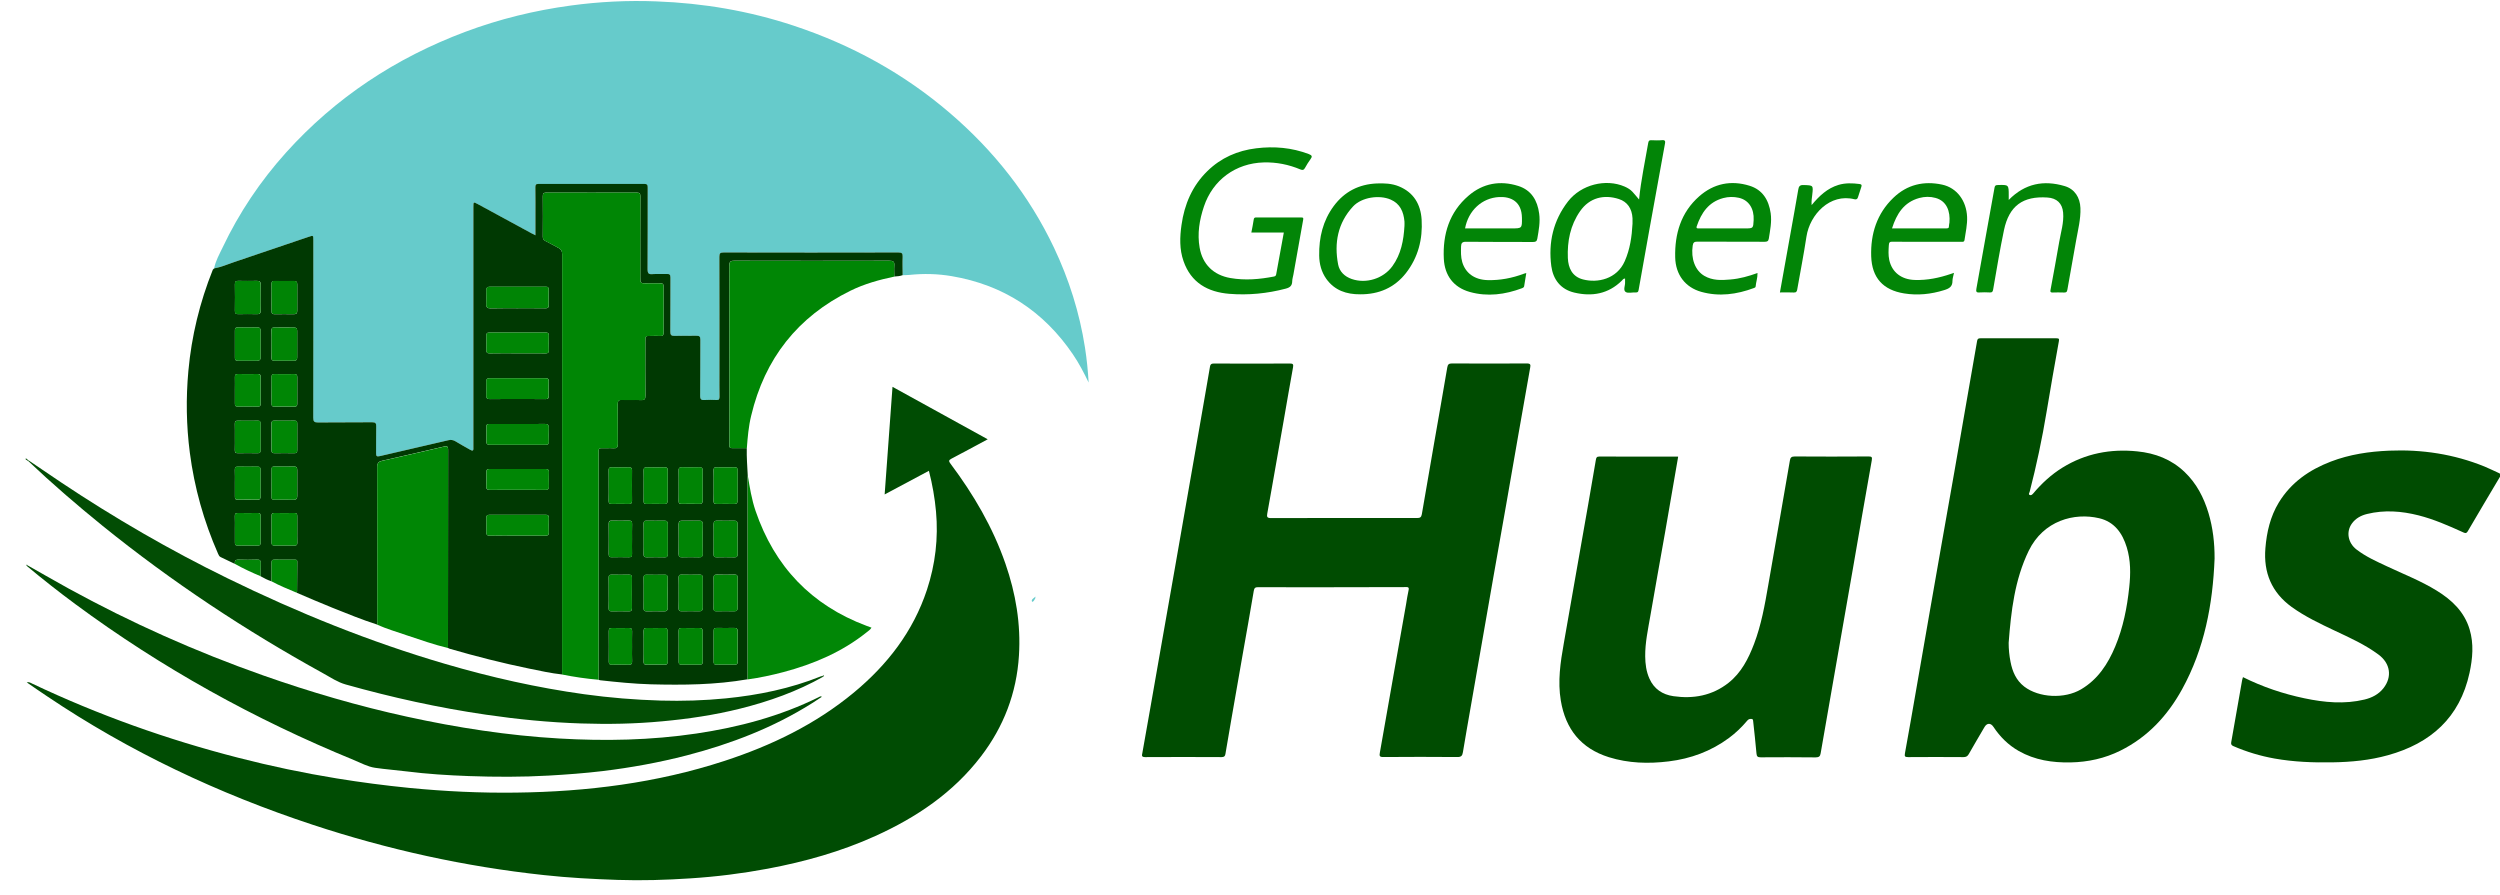 <?xml version="1.0" encoding="UTF-8"?> <!-- Generator: Adobe Illustrator 22.1.0, SVG Export Plug-In . SVG Version: 6.00 Build 0) --> <svg xmlns="http://www.w3.org/2000/svg" xmlns:xlink="http://www.w3.org/1999/xlink" version="1.1" id="Layer_1" x="0px" y="0px" viewBox="0 0 3626.3 1298" style="enable-background:new 0 0 3626.3 1298;" xml:space="preserve"> <style type="text/css"> .st0{fill:#66CBCB;} .st1{fill:#003902;} .st2{fill:#004C03;} .st3{fill:#004C01;} .st4{fill:#008605;} .st5{fill:#014D03;} .st6{fill:#024D04;} .st7{fill:#018706;} .st8{fill:#028507;} .st9{fill:#008405;} </style> <g> <g> <path class="st0" d="M310.6,389.3c2.1-11,7.7-20.6,12.4-30.5c23.9-50.3,54.6-96,91.8-137.4c72.1-80,159.4-137.4,260-175.2 C724.4,27.6,775.6,15.1,828.1,8c41.1-5.6,82.5-7.6,123.9-6c68,2.5,134.5,13.8,199.1,35.2c83.7,27.7,159.8,69.3,226.9,126.9 c63.7,54.6,114.7,119.2,150.8,195.1c21.9,46.2,37.1,94.4,45,145c2.6,16.8,4.3,33.7,5.3,50.7c-6.8-14.1-14-28-22.8-40.9 c-42.5-62.6-101-100.7-175.6-113.4c-20.5-3.5-41.2-4-61.9-1.8c-3.2,0.3-6.4,0.3-9.6,0.4c0-8.9-0.4-17.7,0-26.5 c0.2-4.9-0.9-6.4-6.1-6.4c-84.5,0.2-169,0.2-253.5,0c-5,0-6.3,1.2-6.3,6.2c0.2,56.5,0.1,113.1,0.1,169.6c0,11.3-0.1,22.5,0.1,33.8 c0.1,3.4-0.9,4.6-4.4,4.4c-5.6-0.3-11.3-0.4-16.9,0c-5.1,0.4-6.8-0.8-6.7-6.4c0.3-27,0-53.9,0.3-80.9c0-4.9-1.5-6-6.1-5.9 c-10.3,0.3-20.5-0.2-30.8,0.2c-5.3,0.2-6.7-1.2-6.7-6.6c0.3-26,0-51.9,0.2-77.9c0-4.3-1.2-5.5-5.4-5.3c-6.8,0.3-13.7-0.3-20.5,0.2 c-5.6,0.4-7.4-1-7.3-7c0.3-39.4,0.1-78.9,0.2-118.3c0-3.4-0.2-5.5-4.7-5.5c-51.3,0.2-102.6,0.1-153.9,0c-3.5,0-4.4,1.1-4.4,4.5 c0.2,14.1,0.1,28.2,0.1,42.3c0,9,0,17.9,0,27.7c-2.6-1.3-4.3-2.2-6-3.1c-25.8-14-51.5-28-77.3-42c-6.7-3.6-6.7-3.6-6.7,4.1 c0,114.9,0,229.8,0,344.6c0,1.6-0.1,3.2,0,4.8c0.4,4.7-1.6,4.5-4.8,2.6c-7.1-4.2-14.4-8.1-21.4-12.3c-3.3-2-6.4-2.3-10.3-1.4 c-33,7.8-66.1,15.2-99.1,23c-4.5,1.1-5.6-0.1-5.5-4.4c0.2-12.9-0.1-25.8,0.2-38.6c0.1-4.6-1-6.1-5.9-6.1 c-26.2,0.3-52.3,0-78.5,0.3c-5.5,0.1-6.9-1.3-6.9-6.9c0.2-85.9,0.1-171.8,0.1-257.7c0-6.9,0-6.9-6.4-4.8 c-36.3,12.3-72.6,24.8-108.9,36.9C329.7,383.5,320.5,387.6,310.6,389.3z"></path> <path class="st1" d="M310.6,389.3c9.9-1.7,19.1-5.8,28.6-9c36.4-12.2,72.6-24.6,108.9-36.9c6.3-2.1,6.4-2.1,6.4,4.8 c0,85.9,0.1,171.8-0.1,257.7c0,5.6,1.4,6.9,6.9,6.9c26.2-0.3,52.3,0,78.5-0.3c4.9,0,6,1.5,5.9,6.1c-0.3,12.9,0,25.8-0.2,38.6 c-0.1,4.4,1,5.5,5.5,4.4c33-7.8,66.1-15.3,99.1-23c3.8-0.9,6.9-0.6,10.3,1.4c7,4.3,14.3,8.2,21.4,12.3c3.3,1.9,5.2,2.1,4.8-2.6 c-0.1-1.6,0-3.2,0-4.8c0-114.9,0-229.8,0-344.6c0-7.7,0-7.7,6.7-4.1c25.8,14,51.5,28,77.3,42c1.7,0.9,3.5,1.8,6,3.1 c0-9.8,0-18.7,0-27.7c0-14.1,0.1-28.2-0.1-42.3c0-3.4,0.9-4.5,4.4-4.5c51.3,0.1,102.6,0.1,153.9,0c4.5,0,4.7,2,4.7,5.5 c-0.1,39.4,0.1,78.9-0.2,118.3c0,6.1,1.7,7.5,7.3,7c6.8-0.5,13.7,0.1,20.5-0.2c4.2-0.2,5.4,1,5.4,5.3c-0.2,26,0.1,51.9-0.2,77.9 c-0.1,5.4,1.4,6.8,6.7,6.6c10.2-0.4,20.5,0.1,30.8-0.2c4.6-0.1,6.1,0.9,6.1,5.9c-0.3,27,0.1,53.9-0.3,80.9 c-0.1,5.6,1.7,6.8,6.7,6.4c5.6-0.4,11.3-0.3,16.9,0c3.5,0.2,4.4-1.1,4.4-4.4c-0.2-11.3-0.1-22.5-0.1-33.8 c0-56.5,0.1-113.1-0.1-169.6c0-5,1.2-6.2,6.3-6.2c84.5,0.2,169,0.2,253.5,0c5.2,0,6.3,1.5,6.1,6.4c-0.4,8.8,0,17.7,0,26.5 c-3.9,1.5-8,1.7-12.1,2c0-5.2-0.4-10.5,0-15.7c0.6-5.9-1.7-7.3-7.4-7.3c-74.8,0.2-149.6,0.2-224.4,0c-6.2,0-7.6,1.7-7.6,7.7 c0.2,85.5,0.1,170.9,0.1,256.4c0,1.2,0.1,2.4,0,3.6c-0.3,3.1,1.1,4.3,4.2,4.2c7-0.1,14.1,0,21.1,0c-0.3,13.2,0.7,26.4,1.4,39.6 c-0.1,1.2-0.2,2.4-0.2,3.6c0,97.4,0,194.8,0,292.1c-46.5,8.1-93.4,8.5-140.3,7.3c-24.6-0.7-49.2-3.2-73.7-5.9 c-0.8-0.1-1.5-0.5-2.2-0.8c0-2.8,0.1-5.6,0.1-8.4c0-106,0-212.1,0-318.1c0-1.6,0.1-3.2,0-4.8c-0.3-3.4,1.1-4.7,4.5-4.5 c5.6,0.2,11.3-0.3,16.9,0.1c4.9,0.3,6.6-1.2,6.5-6.3c-0.3-19.1,0-38.2-0.2-57.3c-0.1-4.9,1.1-6.8,6.3-6.5c9,0.4,18.1-0.2,27.2,0.2 c5.4,0.3,6.8-1.4,6.7-6.7c-0.3-26.2-0.1-52.3-0.1-78.5c0-7.9,0-7.9,8.1-7.9c4.6,0,9.3-0.2,13.9,0c3.5,0.2,4.5-1.3,4.5-4.6 c-0.1-22.3-0.1-44.7,0-67c0-3.9-1.6-4.8-5.1-4.7c-6.4,0.2-12.9,0.1-19.3,0c-9.4,0-9.4,0-9.4-9.1c0-38.8-0.1-77.7,0.1-116.5 c0-4.3-0.8-6-5.6-6c-43.5,0.2-86.9,0.1-130.4,0c-4.1,0-5.7,1-5.6,5.4c0.2,19.5,0.2,39,0,58.6c0,3.4,1.3,5,4.2,6.4 c6.3,3.1,12.4,6.7,18.6,9.9c3.7,1.9,5.3,4.5,5.3,9c-0.1,203.2-0.1,406.5-0.1,609.7c-16.1-1.7-31.9-5.3-47.8-8.5 c-38.9-8-77.4-17.8-115.6-28.9c-0.7-0.2-1.4-0.7-2.1-1.1c0-95.8,0-191.5,0.2-287.3c0-6.1-2.3-5.7-6.6-4.7 c-29.6,6.9-59.3,13.8-88.9,20.4c-5.3,1.2-7.4,3.2-7.4,9.1c0.2,76.2,0.1,152.5,0.1,228.7c-22.2-7.1-43.8-16-65.4-24.6 c-17.4-6.9-34.6-14.5-51.8-21.8c0.3-0.5,0.9-1,0.9-1.5c0.1-14.5,0.2-28.9,0.3-43.4c0-3-2.1-2.9-4.2-2.9c-9.5,0-18.9,0.1-28.4-0.1 c-3.8-0.1-4.9,1.3-4.8,4.9c0.2,8.8,0,17.7,0,26.6c-5.5-1.8-10.7-4.4-15.7-7.3c0-6.2-0.3-12.4,0.1-18.6c0.3-4.7-1.6-5.8-5.9-5.6 c-8.6,0.3-17.2,0.4-25.8,0c-5-0.2-6.4,1.8-5.9,6.2c-6.8-3.3-13.6-6.6-20.5-9.8c-2.2-1-3-3.1-3.9-5.1 c-20.6-46.9-34.3-95.7-40.9-146.5c-5.1-39.4-5.7-78.9-2.1-118.4c4.6-50.6,16.5-99.5,35.4-146.7c0.1-0.4,0.4-0.7,0.7-1 C310,390.3,310.7,390.2,310.6,389.3L310.6,389.3z M750.6,447.1c13.5,0,26.9-0.1,40.4,0.1c3.5,0,5.1-0.8,5-4.7 c-0.2-7.4-0.2-14.9,0-22.3c0-3-0.9-4.3-4.1-4.3c-27.1,0.1-54.3,0.1-81.4,0c-4.1,0-5.2,1.9-5.1,5.6c0.2,6.6,0.2,13.3,0,19.9 c-0.2,4.6,1.7,5.9,6.1,5.9C724.5,447,737.6,447.1,750.6,447.1z M750.1,512.5c13.7,0,27.3-0.1,41,0.1c3.5,0,5.1-0.8,5-4.7 c-0.2-7-0.2-14.1,0-21.1c0.1-3.4-1.2-4.5-4.6-4.5c-27.1,0.1-54.2,0.1-81.4,0c-3.9,0-4.8,1.5-4.7,5c0.2,6.6,0.3,13.3,0,19.9 c-0.2,4.3,1.3,5.5,5.5,5.4C723.9,512.3,737,512.5,750.1,512.5z M750.1,776.9c13.7,0,27.3-0.1,41,0.1c3.5,0,5.1-0.8,5-4.7 c-0.2-7-0.2-14.1,0-21.1c0.1-3.4-1.2-4.5-4.6-4.5c-27.1,0.1-54.3,0.1-81.4,0c-3.9,0-4.8,1.5-4.7,5c0.2,6.6,0.3,13.3,0,19.9 c-0.2,4.3,1.3,5.5,5.5,5.4C723.9,776.7,737,776.9,750.1,776.9z M750,578.8c13.7,0,27.3-0.1,41,0.1c3.5,0,5.2-0.8,5-4.7 c-0.2-7-0.2-14.1,0-21.1c0.1-3.4-1.2-4.5-4.6-4.5c-27.1,0.1-54.2,0.1-81.3,0c-3.8,0-4.8,1.5-4.7,5c0.2,6.6,0.3,13.3,0,19.9 c-0.2,4.3,1.3,5.5,5.5,5.4C723.9,578.7,737,578.8,750,578.8z M750.5,710.5c13.5,0,26.9-0.1,40.4,0.1c3.9,0.1,5.3-1.2,5.2-5.1 c-0.3-6.8-0.2-13.7,0-20.5c0.1-3.2-0.8-4.7-4.4-4.7c-27.3,0.1-54.6,0.1-82,0c-3.7,0-4.3,1.7-4.3,4.8c0.1,6.6,0.3,13.3-0.1,19.9 c-0.3,4.7,1.6,5.7,5.9,5.6C724.4,710.3,737.4,710.5,750.5,710.5z M750.9,615c-13.5,0-26.9,0-40.4,0c-2.8,0-5.2,0.1-5.1,4 c0.2,7.2,0.1,14.5,0,21.7c0,3.5,1.8,4.5,4.9,4.5c27.1,0,54.3-0.1,81.4,0c3.1,0,4.3-1.1,4.3-4.2c-0.1-6.6-0.3-13.3,0-19.9 c0.2-4.6-1.1-6.3-6-6.2C777,615.2,763.9,615,750.9,615z M1035.1,859.9c0,7.4,0.1,14.9-0.1,22.3c-0.1,3.4,1.1,4.6,4.5,4.5 c8.4-0.2,16.9-0.2,25.3,0c4,0.1,5.2-1.8,5.2-5.5c-0.1-14.3-0.1-28.5,0-42.8c0-3.5-0.9-5.1-4.7-5c-8.4,0.2-16.9,0.3-25.3,0 c-4.2-0.1-5.1,1.6-5,5.3C1035.2,845.9,1035.1,852.9,1035.1,859.9z M1035.1,704.3c0,7.2,0.1,14.5-0.1,21.7c-0.1,3.4,0.7,5.2,4.6,5 c8.4-0.2,16.9-0.2,25.3,0c3.6,0.1,5.1-1.4,5-5c-0.1-14.7-0.1-29.3,0-44c0-3.1-1.1-4.3-4.2-4.2c-8.8,0.1-17.7,0.2-26.5,0 c-3.7-0.1-4.3,1.7-4.2,4.8C1035.2,689.8,1035.1,697.1,1035.1,704.3z M933.6,704.2c0,7.4,0.1,14.9-0.1,22.3 c-0.1,3.4,1.2,4.6,4.6,4.5c8.4-0.2,16.9-0.2,25.3,0c4,0.1,5.2-1.8,5.2-5.5c-0.1-14.3-0.1-28.5,0-42.8c0-3.6-1-5-4.8-4.9 c-8.4,0.2-16.9,0.3-25.3,0c-4.2-0.1-5.1,1.6-5,5.3C933.8,690.1,933.6,697.2,933.6,704.2z M984.4,704.2c0,7.4,0.1,14.9-0.1,22.3 c-0.1,3.4,1.2,4.6,4.6,4.5c8.4-0.2,16.9-0.2,25.3,0c4.1,0.1,5.1-1.8,5.1-5.5c-0.1-14.3-0.1-28.5,0-42.8c0-3.6-1-5-4.8-4.9 c-8.4,0.2-16.9,0.3-25.3,0c-4.2-0.1-5.1,1.7-4.9,5.4C984.5,690.2,984.4,697.2,984.4,704.2z M933.6,860.2c0,7.2,0.1,14.5-0.1,21.7 c-0.1,3.6,1.1,5,4.8,4.9c8.2-0.2,16.5-0.2,24.7,0c3.7,0.1,5.6-1.1,5.5-5.1c-0.1-14.5-0.1-28.9,0-43.4c0-3.9-1.5-4.8-5-4.7 c-8.4,0.2-16.9,0.2-25.3,0c-3.8-0.1-4.8,1.5-4.7,5C933.7,845.7,933.6,852.9,933.6,860.2z M984.4,859.8c0,7.4,0.1,14.9-0.1,22.3 c-0.1,3.3,1,4.7,4.5,4.6c8.4-0.2,16.9-0.2,25.3,0c4,0.1,5.3-1.6,5.2-5.4c-0.1-14.5-0.1-28.9,0-43.4c0-3.5-1.4-4.5-4.7-4.4 c-8.6,0.2-17.3,0.2-25.9,0c-3.5-0.1-4.5,1.4-4.4,4.6C984.5,845.4,984.4,852.6,984.4,859.8z M933.6,781.7c0,7.2,0.1,14.5-0.1,21.7 c-0.1,3.5,0.8,5.1,4.7,5c8.6-0.2,17.3-0.2,25.9,0c3.5,0.1,4.5-1.3,4.5-4.6c-0.1-14.5-0.1-28.9,0-43.4c0-3.5-1.1-5.2-4.9-5.2 c-8.6,0.1-17.3,0.2-25.9,0c-3.7-0.1-4.3,1.7-4.3,4.8C933.7,767.2,933.6,774.4,933.6,781.7z M933.6,937.4c0,7.2,0.1,14.5-0.1,21.7 c-0.1,3.4,0.7,5.2,4.6,5.1c8.6-0.2,17.3-0.2,25.9,0c3.5,0.1,4.5-1.3,4.5-4.6c-0.1-14.5-0.1-28.9,0-43.4c0-3.4-1-5.3-4.8-5.2 c-8.6,0.1-17.3,0.2-25.9,0c-3.7-0.1-4.3,1.7-4.3,4.8C933.7,922.9,933.6,930.1,933.6,937.4z M984.4,937.5c0,7.4,0.1,14.9,0,22.3 c0,3,0.9,4.4,4.1,4.3c8.8-0.1,17.7-0.1,26.5,0c3,0,4.4-0.9,4.3-4.1c-0.1-14.7-0.1-29.3,0-44c0-4.1-1.8-5.2-5.5-5.1 c-8.2,0.2-16.5,0.2-24.7,0c-3.8-0.1-4.9,1.4-4.8,4.9C984.5,923,984.4,930.3,984.4,937.5z M1035.1,937.6c0,7.2,0.1,14.5,0,21.7 c-0.1,3.1,0.6,4.9,4.3,4.8c8.8-0.2,17.7-0.1,26.5,0c3.1,0,4.2-1.2,4.2-4.3c-0.1-14.7-0.1-29.3,0-44c0-3.6-1.5-5-5.1-5 c-8.4,0.1-16.9,0.2-25.3,0c-3.9-0.1-4.7,1.7-4.6,5.1C1035.2,923.2,1035.1,930.4,1035.1,937.6z M1019.3,782.6 c0-7.4-0.1-14.9,0-22.3c0.1-3.6-1.3-5.1-5-5.1c-8.2,0.1-16.5,0.1-24.7,0c-3.9-0.1-5.3,1.5-5.3,5.4c0.1,14.3,0.2,28.5,0,42.8 c-0.1,4.1,1.5,5.1,5.3,5c8-0.2,16.1-0.3,24.1,0c4.7,0.2,5.8-1.6,5.6-6C1019,795.8,1019.3,789.2,1019.3,782.6z M1035.1,781.8 c0,7.2,0.1,14.5-0.1,21.7c-0.1,3.7,1.1,5,4.8,4.9c8.4-0.2,16.9-0.2,25.3,0c3.7,0.1,4.9-1.2,4.9-4.9c-0.2-14.3-0.2-28.5,0-42.8 c0-4.3-1.7-5.6-5.7-5.5c-7.8,0.2-15.7,0.2-23.5,0c-4.6-0.2-5.9,1.9-5.8,6.1C1035.3,768.1,1035.1,774.9,1035.1,781.8z M393.8,498.9 c0,6.6,0.1,13.3-0.1,19.9c-0.1,3.4,1.3,4.6,4.6,4.5c9.2-0.1,18.5-0.1,27.7,0c3.5,0,5.2-1.2,5.1-4.9c-0.1-12.9-0.1-25.7,0-38.6 c0-3.8-1.8-4.8-5.3-4.8c-9.2,0.1-18.5,0.1-27.7,0c-3.4-0.1-4.6,1.3-4.5,4.6C394,486,393.8,492.4,393.8,498.9z M340.7,499 c0,6.6,0.1,13.3,0,19.9c-0.1,3,0.9,4.4,4.1,4.3c9.4-0.1,18.9-0.1,28.3,0c3.6,0,5-1.5,5-5.1c-0.1-12.7-0.1-25.3,0-38 c0-3.4-1-5.3-4.8-5.2c-9.4,0.1-18.9,0.2-28.3,0c-3.6-0.1-4.4,1.6-4.3,4.8C340.8,486.2,340.7,492.6,340.7,499z M340.7,700.9 c0,6.4,0.1,12.9,0,19.3c-0.1,3.2,0.7,4.8,4.3,4.8c9.4-0.2,18.9-0.1,28.3,0c3.8,0,4.8-1.8,4.8-5.2c-0.1-12.7-0.1-25.3,0-38 c0-3.6-1.4-5.1-5-5c-9.2,0.1-18.5,0.2-27.7,0c-3.8-0.1-4.9,1.4-4.8,5C340.9,688,340.7,694.4,340.7,700.9z M393.8,701 c0,6.4,0.1,12.9-0.1,19.3c-0.1,3.3,1,4.7,4.5,4.6c9.2-0.2,18.5-0.2,27.7,0c3.9,0.1,5.3-1.5,5.3-5.4c-0.1-12.5-0.1-24.9,0-37.4 c0-3.7-1-5.6-5.1-5.5c-9.2,0.2-18.5,0.2-27.7,0c-3.9-0.1-4.7,1.7-4.6,5.1C394,688.1,393.8,694.5,393.8,701z M393.8,431.7 c0,6.4,0.1,12.9,0,19.3c-0.1,3.2,0.7,4.8,4.3,4.8c9.4-0.2,18.9-0.1,28.3,0c3.8,0,4.8-1.8,4.8-5.2c-0.1-12.7-0.1-25.3,0-38 c0-3.6-1.4-5.1-5-5c-9.2,0.1-18.5,0.2-27.7,0c-3.8-0.1-4.9,1.4-4.8,5C394,418.8,393.8,425.2,393.8,431.7z M378.1,431.7 c0-6.2-0.2-12.5,0.1-18.7c0.2-4.2-1.6-5.7-5.7-5.6c-8.8,0.2-17.7,0.2-26.5,0c-3.8-0.1-5.4,0.9-5.3,5c0.2,12.7,0.2,25.3,0,38 c-0.1,3.8,0.9,5.4,5,5.3c9-0.3,18.1-0.2,27.1,0c3.9,0.1,5.5-1.4,5.4-5.3C378,444.2,378.1,437.9,378.1,431.7z M916.8,781.7 c0-7.2-0.1-14.5,0.1-21.7c0.1-3.7-1.2-5-4.9-4.9c-8,0.2-16.1,0.2-24.1,0c-3.5-0.1-5.1,0.8-5,4.7c0.2,14.7,0.1,29.3,0,44 c0,3.4,1.1,4.6,4.5,4.5c8.2-0.2,16.5-0.2,24.7,0c3.8,0.1,4.8-1.4,4.7-5C916.6,796.2,916.8,788.9,916.8,781.7z M882.9,860.2 c0,7.2,0.2,14.5-0.1,21.7c-0.1,3.6,1.1,5,4.8,4.9c8-0.2,16.1-0.2,24.1,0c3.4,0.1,5.1-0.8,5-4.7c-0.2-14.7-0.1-29.3,0-44 c0-3.4-1.1-4.6-4.5-4.6c-8.2,0.2-16.5,0.2-24.7,0c-3.8-0.1-4.8,1.5-4.7,5C883,845.7,882.9,852.9,882.9,860.2z M916.8,938.1 c0-7.4-0.1-14.9,0.1-22.3c0.1-3.6-1.1-5-4.8-4.9c-8,0.2-16.1,0.2-24.1,0c-3.4-0.1-5.1,0.7-5,4.7c0.2,14.7,0.1,29.3,0,44 c0,3.3,1.1,4.6,4.5,4.6c8.2-0.2,16.5-0.2,24.7,0c3.8,0.1,4.8-1.4,4.7-5C916.6,952.1,916.8,945.1,916.8,938.1z M882.9,703.9 c0,7.4,0.2,14.9-0.1,22.3c-0.1,3.7,1.2,4.9,4.9,4.8c8-0.2,16.1-0.2,24.1,0c3.5,0.1,5.1-0.8,5-4.7c-0.2-14.7-0.1-29.3,0-44 c0-3.4-1.2-4.6-4.6-4.5c-8.2,0.2-16.5,0.2-24.7,0c-3.9-0.1-4.8,1.5-4.7,5C883,689.8,882.9,696.8,882.9,703.9z M431.2,634.1 c0-6.4-0.1-12.9,0-19.3c0.1-3.2-0.8-4.8-4.4-4.7c-9.6,0.2-19.3,0.1-28.9,0c-3.2,0-4.2,1.2-4.2,4.3c0.1,12.9,0.1,25.7,0,38.6 c0,3.6,1.5,4.4,4.7,4.4c9.4-0.1,18.9-0.2,28.3,0c3.4,0.1,4.6-1.2,4.5-4.6C431.1,646.6,431.2,640.3,431.2,634.1z M340.7,633.5 c0,6.4,0.1,12.9-0.1,19.3c-0.1,3.3,0.9,4.7,4.4,4.6c9.6-0.2,19.3-0.1,28.9,0c3.2,0,4.1-1.3,4.1-4.3c-0.1-12.9-0.1-25.7,0-38.6 c0-3-0.9-4.4-4.1-4.3c-9.6,0.1-19.3,0.2-28.9,0c-3.5-0.1-4.5,1.4-4.4,4.7C340.8,621,340.7,627.2,340.7,633.5z M340.7,767.4 c0,6.4,0.1,12.9,0,19.3c-0.1,3.2,0.8,4.8,4.3,4.7c9.6-0.2,19.3-0.1,28.9,0c3.1,0,4.2-1.2,4.2-4.3c-0.1-12.9-0.1-25.7,0-38.6 c0-3.5-1.4-4.5-4.7-4.4c-9.4,0.1-18.9,0.2-28.3,0c-3.4-0.1-4.6,1.2-4.5,4.6C340.9,755,340.7,761.2,340.7,767.4z M431.2,767.6 c0-6.2-0.1-12.5,0-18.7c0.1-3.2-0.7-4.8-4.3-4.8c-9.6,0.2-19.3,0.1-28.9,0c-3.1,0-4.3,1.1-4.2,4.2c0.1,12.9,0.1,25.7,0,38.6 c0,3.5,1.3,4.5,4.6,4.5c9.4-0.1,18.9-0.2,28.3,0c3.4,0.1,4.7-1.1,4.6-4.5C431.1,780.5,431.2,774.1,431.2,767.6z M340.7,565.8 c0,6.4,0.1,12.9,0,19.3c-0.1,3.2,0.8,4.8,4.4,4.7c9.6-0.2,19.3-0.1,28.9,0c3.1,0,4.2-1.2,4.2-4.3c-0.1-12.9-0.1-25.7,0-38.6 c0-3.5-1.4-4.5-4.7-4.4c-9.4,0.1-18.9,0.2-28.3,0c-3.4-0.1-4.6,1.2-4.5,4.6C340.9,553.3,340.7,559.6,340.7,565.8z M393.8,565.9 c0,6.4,0.1,12.9,0,19.3c-0.1,3.3,0.9,4.7,4.4,4.7c9.6-0.2,19.3-0.1,28.9,0c3.2,0,4.2-1.3,4.1-4.3c-0.1-12.9-0.1-25.7,0-38.6 c0-3-0.9-4.4-4.1-4.3c-9.6,0.1-19.3,0.2-28.9,0c-3.5-0.1-4.5,1.3-4.4,4.6C394,553.4,393.8,559.6,393.8,565.9z"></path> <path class="st2" d="M38.8,989.8c3.4-1,5.6,0.7,7.9,1.8c96.2,45.6,196.1,81.2,299.2,107.6c47,12.1,94.5,22.1,142.5,29.9 c35,5.7,70.2,10.3,105.5,13.8c51.5,5,103,7.5,154.7,6.8c102.8-1.3,203.9-13.9,302-45.9c68.3-22.3,132.2-53.1,187.9-99.2 c48.6-40.3,86.1-88.6,106.1-149.2c12.1-36.9,16.6-74.6,13.1-113.4c-1.8-19.8-5.2-39.2-10.3-59.1c-21.2,11.3-42.1,22.5-64.2,34.3 c3.8-52.3,7.6-103.7,11.4-156.1c46.2,25.5,91.8,50.5,138.1,76.1c-18,9.6-35.1,19-52.4,28c-4.5,2.3-4.3,3.8-1.5,7.5 c33.4,44.5,61.3,92.1,79.6,144.9c15,43.2,22.5,87.6,19.6,133.4c-3.4,54.3-22.1,103.1-55.1,146.2c-40.3,52.7-93.5,88.4-153.1,115.4 c-49.9,22.6-102.3,37.3-156,47.4c-37.3,7-74.9,11.7-112.7,14.1c-35.1,2.3-70.2,3.4-105.4,2.2c-35.7-1.2-71.4-3.1-106.9-7 c-114.3-12.3-225.9-36.9-335-72.9c-136.8-45.1-266-106-385.7-186.6C58.4,1003.4,48.9,996.8,38.8,989.8z"></path> <path class="st3" d="M1931.2,851.8c-35.4,0-70.8,0.1-106.2-0.1c-4.3,0-5.7,1.2-6.4,5.5c-5.2,31.2-10.8,62.3-16.3,93.4 c-5.4,30.9-10.8,61.9-16.2,92.8c-2.9,16.8-5.8,33.5-8.6,50.3c-0.5,3.1-1.8,4.5-5.5,4.5c-37-0.2-74-0.2-111.1,0 c-5.7,0-4.4-3-3.9-5.9c3.7-21.5,7.6-42.9,11.4-64.4c5.9-33.3,11.7-66.6,17.5-99.9c5.9-33.5,11.8-67,17.7-100.5 c5.4-30.7,10.7-61.5,16.1-92.2c5.1-29,10.1-57.9,15.2-86.9c5-28.8,10-57.6,15-86.3c1.7-10.1,3.5-20.1,5.2-30.2 c0.5-3.1,1.6-4.6,5.4-4.6c36.8,0.2,73.6,0.2,110.5,0c4.3,0,5.4,0.9,4.6,5.4c-4.8,26.4-9.3,52.8-13.9,79.2 c-5.8,33.3-11.7,66.6-17.6,99.9c-1.9,11-3.9,22.1-5.9,33.1c-0.8,4.5-0.5,6.6,5.3,6.6c70.6-0.2,141.2-0.2,211.9-0.1 c4.3,0,6.2-0.9,7-5.5c6-35.5,12.2-71,18.4-106.5c6.2-35.5,12.5-70.9,18.5-106.4c0.7-4.3,2.2-5.8,6.8-5.8 c36.2,0.2,72.4,0.2,108.7,0c5.1,0,5.6,1.8,4.8,5.9c-5.9,33.1-11.7,66.2-17.5,99.3c-5.8,33.3-11.6,66.6-17.4,99.9 c-6.3,35.7-12.6,71.3-18.9,107c-5.4,30.7-10.7,61.5-16.1,92.2c-5.4,31.1-10.9,62.3-16.3,93.4c-3.8,22.1-7.8,44.1-11.4,66.2 c-0.8,5.1-2.5,7.1-8.2,7c-35.8-0.3-71.6-0.3-107.4,0c-5.4,0-5.7-1.7-4.9-6.2c6.8-38.4,13.5-76.8,20.3-115.2 c5.9-33.3,11.8-66.6,17.7-99.9c1.2-6.9,2.1-13.9,3.7-20.7c1.2-5.1-1.8-4.5-4.9-4.5C2002.5,851.8,1966.8,851.8,1931.2,851.8z"></path> <path class="st3" d="M3212.3,810.2c-2.6,66.5-14.7,130.7-47.2,189.7c-21.1,38.2-49.7,69.2-89.4,88.9c-22.7,11.3-47,16.6-72.3,17.1 c-26.4,0.5-51.8-3.3-75.2-16.6c-15.1-8.6-27.1-20.5-36.7-35c-3.9-5.9-9.3-5.8-12.9,0.2c-7.7,13.1-15.4,26.2-22.9,39.4 c-1.8,3.1-3.9,4.3-7.6,4.3c-26.8-0.2-53.5-0.2-80.3,0c-4.9,0-5.4-1.2-4.6-5.8c5.7-30.9,11-61.9,16.4-92.8 c6.2-35.7,12.4-71.4,18.6-107c5.8-33.5,11.7-67,17.6-100.5c6.3-35.7,12.6-71.3,18.9-107c5.4-31.1,10.7-62.3,16.2-93.4 c5.6-32.3,11.3-64.6,16.9-97c0.5-2.8,1.5-4.1,4.7-4c36.8,0.1,73.7,0.1,110.5,0c3.8,0,4,1,3.4,4.5c-6.1,33.9-12.1,67.8-17.7,101.7 c-6.5,39.3-14.7,78.1-24.7,116.7c-0.3,1.3-2.1,3.2,0,4.3c2.1,1.1,3.6-0.4,5.1-2c12.4-14.7,26.3-27.6,42.7-37.7 c33.3-20.5,69.6-27.4,108.2-23.5c26.3,2.6,49.7,11.6,69,30.1c17.2,16.5,27.7,36.9,34.5,59.5 C3209.9,765.7,3212.4,787.8,3212.3,810.2z M2913.6,932.4c0,9.3,0.9,18.5,2.7,27.6c2.7,14,8.1,26.8,19.9,35.9 c21.3,16.3,58.3,18.2,82.4,4c24.4-14.4,39-36.8,49.6-62.2c11.5-27.5,17.2-56.5,20.3-86c2.1-19.4,2.2-38.9-3.6-57.8 c-6.3-20.6-17.9-37-40-42.2c-36-8.5-80.8,3.3-102.2,47.2C2922.3,841,2917.1,886.5,2913.6,932.4z"></path> <path class="st3" d="M2434.2,662.5c-6.4,37.2-12.7,73.8-19.1,110.5c-7.1,40.2-14.4,80.4-21.3,120.6c-3.3,19.3-7.6,38.6-7.4,58.4 c0.1,11.1,1.5,22,6.1,32.3c6.7,15.1,19,23.2,34.7,25.5c29,4.2,56.4-0.7,80-19.3c18.5-14.6,28.9-35,37.1-56.5 c10.5-27.6,15.6-56.5,20.6-85.4c5.8-33.3,11.6-66.6,17.4-99.9c4.7-26.8,9.4-53.6,13.9-80.4c0.7-4.4,2.1-6.2,7.1-6.2 c35.6,0.3,71.2,0.2,106.9,0c4.8,0,5.7,0.7,4.8,5.9c-9.3,51.8-18.1,103.7-27.1,155.5c-10,57.4-20.1,114.7-30.1,172.1 c-5.7,32.3-11.3,64.6-16.9,97c-0.7,4.3-2.3,6-7.3,6c-26.6-0.3-53.1-0.3-79.7-0.1c-4.4,0-5.7-1.2-6.1-5.6 c-1.3-15.6-3.2-31.1-4.8-46.7c-0.2-1.7-0.2-3.3-2.4-3.4c-2.5-0.1-4.3,0.2-6.2,2.5c-7.9,9.4-16.7,17.9-26.6,25.2 c-26,19.2-55.3,30-87.3,33.9c-29.3,3.6-58.4,2.8-86.9-6.1c-40.4-12.7-62.7-40.7-69.6-82c-4.7-28.1-0.6-55.5,4.3-83 c6-33.5,11.7-67,17.6-100.5c5.9-33.5,11.9-67,17.7-100.5c3.8-21.7,7.5-43.4,11.2-65.1c0.5-3.1,1.1-5,5-5 c37.4,0.2,74.9,0.1,112.3,0.1C2432.8,662.1,2433.4,662.3,2434.2,662.5z"></path> <path class="st3" d="M3253.5,982.2c28.4,14.2,58.2,24.2,89.2,30.7c28.9,6.1,58,8.8,87.1,1.8c10.7-2.6,20.4-7.5,27.4-16.4 c13-16.5,10.1-36-7.1-48.8c-19.7-14.6-42-24.6-64.1-35c-21.3-10.1-42.6-20.2-61.9-34.1c-29.1-21.1-41-49.9-38.1-85.2 c1.9-23.4,7.1-45.9,19.4-66.2c17.8-29.2,44.3-47.5,75.6-59.5c27.2-10.4,55.6-14.6,84.6-15.8c47.6-2,93.8,5,138.2,23 c7,2.8,13.8,6.4,20.7,9.4c3,1.3,3.4,2.6,1.8,5.4c-15.6,26.3-31.3,52.6-46.7,79c-2.4,4.1-4.5,2.6-7.3,1.4 c-20.9-9.5-41.9-18.7-64.3-24.4c-24.6-6.2-49.4-8.1-74.4-2c-8.8,2.1-16.6,6.3-22,13.7c-8.8,12-6,28.2,6.6,37.9 c13.4,10.3,28.8,17.2,44,24.3c24.2,11.4,49.2,21.1,72.1,35.2c22.1,13.6,40.2,30.6,47.9,56.3c6.3,21,4.4,42.1-0.1,63.1 c-14.1,64.9-56.3,102.3-118.5,119.5c-26.2,7.3-53.1,9.9-80.3,10.3c-28.1,0.5-56.2-0.6-83.9-5.5c-20.7-3.7-40.7-9.7-60-18.1 c-2.6-1.1-3.5-2.7-3-5.5c5.3-29.9,10.5-59.9,15.8-89.9C3252.4,985.5,3253,984,3253.5,982.2z"></path> <path class="st4" d="M815.3,978.4c0-203.2,0-406.5,0.1-609.7c0-4.5-1.5-7.1-5.3-9c-6.2-3.3-12.3-6.8-18.6-9.9 c-2.8-1.4-4.2-3-4.2-6.4c0.2-19.5,0.2-39,0-58.6c0-4.4,1.5-5.4,5.6-5.4c43.5,0.1,86.9,0.1,130.4,0c4.8,0,5.6,1.7,5.6,6 c-0.1,38.8-0.1,77.7-0.1,116.5c0,9.1,0,9.1,9.4,9.1c6.4,0,12.9,0.1,19.3,0c3.4-0.1,5.1,0.8,5.1,4.7c-0.1,22.3-0.1,44.7,0,67 c0,3.3-1,4.8-4.5,4.6c-4.6-0.2-9.3-0.1-13.9,0c-8.1,0-8.1,0-8.1,7.9c0,26.2-0.2,52.3,0.1,78.5c0.1,5.3-1.4,7-6.7,6.7 c-9-0.4-18.1,0.2-27.2-0.2c-5.2-0.2-6.4,1.7-6.3,6.5c0.3,19.1-0.1,38.2,0.2,57.3c0.1,5.1-1.6,6.7-6.5,6.3 c-5.6-0.4-11.3,0.1-16.9-0.1c-3.4-0.1-4.8,1.1-4.5,4.5c0.1,1.6,0,3.2,0,4.8c0,106,0,212.1,0,318.1c0,2.8-0.1,5.6-0.1,8.4 C850.5,984.5,832.8,981.9,815.3,978.4z"></path> <path class="st5" d="M40.2,820.2c19.7,11.1,39.2,22.4,59,33.3c90.7,49.8,184.9,91.8,282.5,126.2c68.4,24.1,137.9,44.4,208.8,59.9 c72.7,15.9,146.1,27.3,220.5,31.6c66.6,3.9,133,2.6,199.1-7.2c61.7-9.2,121.4-25,177.6-52.8c1.2-0.6,2.3-1.8,4.5-0.5 c-4.9,3.2-9.4,6.3-14.1,9.2c-56.4,35.6-117.8,59.1-182,75.8c-40.2,10.4-81,17.8-122.2,22.8c-25.9,3.1-51.9,5-78,6.5 c-38.6,2.2-77.2,2.1-115.8,0.7c-30.3-1.1-60.6-3-90.7-6.8c-15.1-1.9-30.4-3-45.4-5.2c-10.9-1.6-20.7-7.2-30.8-11.3 c-143.8-58.9-278.8-133.6-403.9-226.1c-23.9-17.7-47.3-36-70.1-55.1C39.6,820.8,39.9,820.5,40.2,820.2z"></path> <path class="st6" d="M41.6,667.9c15.6,10.6,31.1,21.2,46.7,31.6c77.5,51.7,158,98.4,241.7,139.3 c101.9,49.9,206.8,92.3,315.8,124.2c66.2,19.4,133.3,34.5,201.6,44c36.8,5.1,73.8,8.1,111,9.2c31.6,0.9,63.1-0.1,94.5-3.2 c47.3-4.7,93.6-14.2,137.9-32c0.7-0.3,1.6-0.3,2.4-0.4c0.3,0.3,0.6,0.6,0.9,1c-37.9,21.4-78.5,35.8-120.5,46.3 c-37.2,9.3-75,14.9-113.2,18.4c-39.1,3.7-78.3,4.4-117.5,3.1c-46.1-1.5-92.1-6-137.8-12.7c-68.8-10-136.6-25-203.5-43.8 c-11.9-3.3-22.1-10.3-32.8-16.2c-112.9-62.2-220-133.1-320.3-214.2c-37-30-73.1-61.1-107.7-93.9C40.9,668.5,41.2,668.2,41.6,667.9 z"></path> <path class="st4" d="M547.2,906.2c0-76.2,0.1-152.5-0.1-228.7c0-5.9,2-7.9,7.4-9.1c29.7-6.6,59.3-13.5,88.9-20.4 c4.3-1,6.6-1.4,6.6,4.7c-0.2,95.8-0.2,191.5-0.2,287.3c-20.5-5-40.5-12-60.5-18.7C575.2,916.5,560.9,912.2,547.2,906.2z"></path> <path class="st4" d="M1083.3,650.1c-7,0-14.1-0.1-21.1,0c-3.1,0.1-4.5-1.1-4.2-4.2c0.1-1.2,0-2.4,0-3.6 c0-85.5,0.1-170.9-0.1-256.4c0-6,1.4-7.7,7.6-7.7c74.8,0.2,149.6,0.2,224.4,0c5.7,0,7.9,1.4,7.4,7.3c-0.5,5.2-0.1,10.4,0,15.7 c-22,4.6-43.6,10.6-63.9,20.6c-76.5,37.7-124.1,98.4-143.8,181.2C1085.8,618.5,1084.5,634.3,1083.3,650.1z"></path> <path class="st7" d="M1084.5,985.5c0-97.4,0-194.8,0-292.1c0-1.2,0.1-2.4,0.2-3.6c2.8,17.2,5.6,34.5,11.2,51.1 c27.6,80.8,80.8,136.9,161.1,166.9c2.2,0.8,4.5,1.6,7.1,2.6c-1.7,3-4.4,4.7-6.8,6.6c-35.8,28.7-77,46.2-121,57.9 C1119.2,979.4,1102,983.1,1084.5,985.5z"></path> <path class="st8" d="M1862.2,337.3c-15.9,0-31.4,0-47.1,0c1.2-6.5,2.6-12.5,3.4-18.6c0.4-2.6,1.2-3.3,3.7-3.3 c21.7,0.1,43.4,0.1,65.2,0c3.3,0,3.3,1,2.8,3.8c-4.8,26.4-9.4,52.8-14.1,79.1c-0.6,3.2-1.6,6.3-1.7,9.4c-0.1,6.5-2.9,9.3-9.5,11 c-26.9,7.1-54.2,9.7-81.7,7.5c-31.2-2.5-55.6-16.1-66.5-47.5c-6-17.1-5.4-34.8-2.9-52.4c4.2-29.9,15.6-56.7,37.5-78.1 c19.7-19.3,43.7-29.8,70.9-33.1c26.1-3.2,51.5-1,76.3,8.4c4.6,1.8,5.4,3.4,2.4,7.4c-3,4-5.5,8.3-8,12.7c-1.7,3-3.2,3.6-6.6,2.2 c-17-7.1-34.6-10.7-53.2-10.2c-40.6,1.1-73.9,25.3-86.8,64c-6.5,19.4-9.8,39.3-6.2,59.7c4.2,24.1,20,39.7,44.6,44 c21.2,3.7,42.3,1.9,63.3-2.2c2.6-0.5,2.9-1.9,3.3-4.1C1854.8,377.6,1858.5,357.9,1862.2,337.3z"></path> <path class="st8" d="M2377.5,289.4c2.8-28.3,8.7-55.1,13.3-82.2c0.6-3.3,1.7-3.9,4.6-3.8c5.2,0.2,10.5,0.4,15.7-0.1 c4.4-0.4,4.6,1.9,4,5c-7.5,41.3-15,82.7-22.5,124c-5.3,29.3-10.6,58.7-15.7,88c-0.5,2.9-1.2,4.1-4.3,3.9c-5-0.3-11.4,1.6-14.7-0.8 c-3.8-2.8-0.3-9.3-0.7-14.2c-0.1-1.7,0-3.4,0-5.2c-2.7,0-3.5,1.9-4.7,3.1c-19.6,19.3-43.3,23.4-69,17.3 c-19.8-4.7-30.7-19.1-33.3-38.4c-4.5-34.2,2.8-66.2,24.3-93.9c19-24.4,54.7-33.3,82-21.5c4.3,1.9,8.2,4.2,11.4,7.6 C2371,281.5,2373.8,285.1,2377.5,289.4z M2368,324.5c0-2.6,0.1-5.2,0-7.8c-0.7-14-7.4-24-19.8-28c-21.4-6.9-42.5-2.2-56.3,17.7 c-14.2,20.4-18.7,43.6-17.7,67.9c0.6,14.3,6.2,26.9,21.9,31c21.2,5.6,49.2-0.5,60.6-26.4C2364.4,361.5,2367,343.2,2368,324.5z"></path> <path class="st8" d="M2834.3,395.8c-0.9,4.6-2.2,8.1-2.2,11.6c0.1,8.4-4.8,11.2-12,13.4c-19.1,6-38.6,8-58.2,4.8 c-30.4-4.9-46.7-22.6-47.7-53.9c-1-32.4,8.2-61.9,32.3-84.9c19.9-19.1,44.1-24.7,70.6-19c21.4,4.6,35.2,23.5,36.2,46.7 c0.5,11.3-2.1,22.3-3.7,33.4c-0.5,3.7-3.3,2.8-5.5,2.8c-20.5,0-41,0-61.5,0c-12.5,0-24.9,0.1-37.4-0.1c-3.8-0.1-5.2,0.8-5.4,4.9 c-0.5,7.3-0.9,14.5,0.6,21.6c3.9,17.9,17.7,28.4,37,29c18.1,0.6,35.4-3,52.4-8.8C2831.1,397,2832.3,396.5,2834.3,395.8z M2744.4,331.3c26.7,0,52.7,0,78.6,0c2.7,0,4.2-0.5,4-3.6c-0.1-1.6,0.6-3.2,0.7-4.8c1.4-16.4-3.9-31.3-20.1-35.8 c-7.9-2.2-15.9-2-23.7,0.1C2761.6,293.4,2751.2,310,2744.4,331.3z"></path> <path class="st8" d="M2549.3,396c0.2,7.1-2.2,13.2-2.7,19.5c-0.1,1.5-1.5,1.9-2.5,2.3c-25,9.3-50.5,12.8-76.5,5.5 c-23-6.5-37.1-24.7-37.7-50c-0.8-34.1,8.3-65.2,34.9-88.6c21.2-18.6,46.1-23.6,72.9-15.3c19.1,5.9,27.9,20.8,30.7,39.8 c1.8,12.5-0.8,24.7-2.7,37c-0.6,3.7-2.5,4.5-6,4.5c-32.6-0.1-65.2,0-97.7-0.2c-4.6,0-6,1.4-6.7,5.7c-2.8,19,3.5,36.1,16.8,43.9 c11.9,7,24.9,6.5,38,5.3C2523.5,404.3,2536.3,400.7,2549.3,396z M2501.6,331.3c9.8,0,19.7,0,29.5,0c12,0,12,0,12.6-12 c0.9-16.8-7.2-29.2-21.5-32.4c-7.5-1.7-15.1-1.6-22.6,0.4c-21.2,5.7-31.8,21.4-38.4,40.8c-1.3,3.7,1.4,3.2,3.6,3.2 C2477.1,331.3,2489.3,331.3,2501.6,331.3z"></path> <path class="st8" d="M2213.9,396.1c-1.1,6.9-2.1,13-3.1,19.1c-0.3,1.6-1.6,2.3-2.9,2.8c-24.8,9.3-50.2,12.7-75.9,5.5 c-23.7-6.6-36.5-24.1-37.7-48c-1.8-35.5,7.9-67.8,35.9-91.7c21-18,45.7-22.4,72-14.1c19.1,6,27.9,21.1,30.4,40.1 c1.7,12.2-0.6,24.3-2.7,36.4c-0.7,4-2.5,4.8-6.3,4.8c-32.4-0.2-64.7,0.1-97.1-0.3c-5.6-0.1-7,2-7.2,6.7 c-0.2,7.6-0.5,15.2,1.7,22.7c4.8,16.3,18.1,25.7,36.7,26.2c18.2,0.5,35.8-2.9,52.8-9.3C2211.4,396.6,2212.2,396.5,2213.9,396.1z M2125.1,331.3c22.7,0,45,0,67.3,0c15.3,0,15.4,0,15.2-15.3c-0.3-23.4-15.6-31-32.9-30.2C2149.5,287,2129.8,305.6,2125.1,331.3z"></path> <path class="st8" d="M1972.8,426.9c-19.5,0.1-36.8-5.5-48.9-22.3c-7.2-10.1-10.2-21.7-10.4-33.9c-0.4-26.1,5.4-50.6,21.1-71.8 c15.5-20.9,36.5-31.7,62.6-32.8c10.9-0.4,21.7,0,31.9,4.2c21.5,8.8,31.6,26.1,33,48.2c1.7,28.3-5,54.9-22.8,77.7 C2022.6,417.4,2000.1,427.1,1972.8,426.9z M2037.2,327.8c0-2.2,0.2-4.4,0-6.6c-1.3-14-6.2-25.7-20-31.7 c-16.5-7.2-42.1-3.4-54.5,9.9c-22.2,23.9-27.7,53-21.7,84.3c2,10.3,9.5,17.5,19.7,21c21,7.3,46-0.6,59-18.6 C2032.3,368.7,2036,348.6,2037.2,327.8z"></path> <path class="st8" d="M2913.7,290c23.7-24.1,51-29,81.1-20.1c14.6,4.3,22.3,16.5,22.9,31.8c0.6,16-3.5,31.4-6.2,46.9 c-4,23.9-8.7,47.6-12.7,71.5c-0.6,3.7-2,4.4-5.3,4.2c-5.4-0.2-10.9-0.2-16.3,0c-3,0.1-3.4-1.2-2.9-3.6 c4.2-23.2,8.7-46.4,12.6-69.7c2.4-14.2,7-28.1,5.7-42.7c-1.2-13.4-9.2-20.9-22.7-21.8c-35.7-2.4-55.7,12.1-63.1,47.3 c-6,28.6-10.7,57.4-15.7,86.1c-0.6,3.3-1.5,4.5-4.8,4.3c-5-0.2-10.1-0.4-15.1,0c-5,0.5-5-1.9-4.4-5.5c5-27.6,9.9-55.1,14.8-82.7 c3.8-21.3,7.8-42.5,11.5-63.8c0.6-3.2,1.7-3.7,4.6-3.8c16-0.5,16-0.6,16,15.1C2913.7,285.4,2913.7,287.2,2913.7,290z"></path> <path class="st8" d="M2627.8,297.5c11.1-13.4,22.8-24.4,39-29.3c10.1-3,20.2-2.6,30.4-1.3c3.1,0.4,3.6,1.5,2.7,4.2 c-1.7,4.9-3.3,9.9-4.8,14.8c-0.8,2.9-2.5,3.8-5.3,3.1c-35.3-8.9-64.6,22.1-69.5,54.2c-3.9,25.7-8.9,51.2-13.4,76.8 c-0.5,2.8-1.5,4.5-5,4.3c-6.6-0.4-13.2-0.1-20.1-0.1c5.1-28.4,10.1-56.3,15.1-84.2c3.8-21.5,7.8-42.9,11.4-64.4c0.8-5,2-7.5,8-7.2 c13.9,0.5,14,0.2,12.4,14.2C2628.1,287.3,2627.4,291.8,2627.8,297.5z"></path> <path class="st4" d="M393.8,843.2c0-8.9,0.2-17.7,0-26.6c-0.1-3.6,1.1-5,4.8-4.9c9.5,0.2,18.9,0.1,28.4,0.1c2.1,0,4.2,0,4.2,2.9 c-0.1,14.5-0.2,28.9-0.3,43.4c0,0.5-0.6,1-0.9,1.5C417.8,854.5,405.5,849.5,393.8,843.2z"></path> <path class="st8" d="M340.7,817.9c-0.5-4.4,0.8-6.5,5.9-6.2c8.6,0.4,17.2,0.3,25.8,0c4.3-0.1,6.2,1,5.9,5.6 c-0.4,6.2-0.1,12.4-0.1,18.6C365.3,830.5,352.8,824.7,340.7,817.9z"></path> <path class="st0" d="M1501.8,865.3c0,1.9,0.1,2.2,0,2.3c-1.3,1.9-1.8,4.4-4.2,5.4c-0.2,0.1-1-0.7-1-1.1 C1496.4,868.5,1499.6,868.2,1501.8,865.3z"></path> <path class="st5" d="M39.3,821.1c-0.5-0.5-0.9-1.1-1.4-1.6c1-0.5,1.8-0.4,2.3,0.7C39.9,820.5,39.6,820.8,39.3,821.1z"></path> <path class="st6" d="M39.5,667.9c-0.8-0.6-1.6-1.2-2.4-1.8c0,0-0.2,0-0.2,0c1.6-1.9,2.3-0.2,3.2,0.8 C40,667.2,39.7,667.6,39.5,667.9z"></path> <path class="st6" d="M1193,980.7c0.6-0.9,1.3-1.4,2.4-0.6c-0.5,0.5-1,1-1.5,1.6C1193.6,981.4,1193.3,981,1193,980.7z"></path> <path class="st0" d="M310.6,389.3c0.1,0.9-0.6,1-1.2,1.2C309.5,389.7,309.7,389.1,310.6,389.3z"></path> <path class="st6" d="M40.5,668.8c-0.3-0.3-0.7-0.6-1-0.9c0.2-0.3,0.4-0.7,0.7-1c0.5,0.3,0.9,0.7,1.4,1 C41.2,668.2,40.9,668.5,40.5,668.8z"></path> <path class="st6" d="M37.2,666.1c0-0.4,0.1-0.9,0.1-1.3c0.2,0.1,0.4,0.1,0.5,0.2c-0.3,0.4-0.5,0.8-0.8,1.2 C37,666.1,37.2,666.1,37.2,666.1z"></path> <path class="st9" d="M750.6,447.1c-13.1,0-26.1-0.1-39.2,0.1c-4.3,0.1-6.2-1.3-6.1-5.9c0.3-6.6,0.2-13.3,0-19.9 c-0.1-3.7,1-5.6,5.1-5.6c27.1,0.1,54.3,0.1,81.4,0c3.2,0,4.2,1.3,4.1,4.3c-0.1,7.4-0.2,14.9,0,22.3c0.1,3.9-1.5,4.7-5,4.7 C777.6,447.1,764.1,447.1,750.6,447.1z"></path> <path class="st4" d="M750.1,512.5c-13.1,0-26.1-0.1-39.2,0.1c-4.2,0.1-5.7-1.2-5.5-5.4c0.3-6.6,0.2-13.3,0-19.9 c-0.1-3.5,0.8-5,4.7-5c27.1,0.1,54.2,0.1,81.4,0c3.4,0,4.7,1.1,4.6,4.5c-0.2,7-0.2,14.1,0,21.1c0.1,3.9-1.5,4.7-5,4.7 C777.4,512.4,763.7,512.5,750.1,512.5z"></path> <path class="st4" d="M750.1,776.9c-13.1,0-26.1-0.1-39.2,0.1c-4.2,0.1-5.7-1.2-5.5-5.4c0.3-6.6,0.2-13.3,0-19.9 c-0.1-3.5,0.8-5,4.7-5c27.1,0.1,54.3,0.1,81.4,0c3.4,0,4.6,1.1,4.6,4.5c-0.2,7-0.2,14.1,0,21.1c0.1,3.9-1.5,4.7-5,4.7 C777.4,776.8,763.7,776.9,750.1,776.9z"></path> <path class="st4" d="M750,578.8c-13.1,0-26.1-0.1-39.2,0.1c-4.2,0.1-5.7-1.2-5.5-5.4c0.3-6.6,0.2-13.3,0-19.9 c-0.1-3.5,0.9-5,4.7-5c27.1,0.1,54.2,0.1,81.3,0c3.3,0,4.7,1,4.6,4.5c-0.2,7-0.2,14.1,0,21.1c0.1,3.9-1.6,4.7-5,4.7 C777.4,578.7,763.7,578.8,750,578.8z"></path> <path class="st4" d="M750.5,710.5c-13.1,0-26.1-0.2-39.2,0.1c-4.3,0.1-6.2-0.9-5.9-5.6c0.4-6.6,0.2-13.3,0.1-19.9 c-0.1-3.1,0.6-4.8,4.3-4.8c27.3,0.1,54.6,0.1,82,0c3.5,0,4.5,1.4,4.4,4.7c-0.2,6.8-0.2,13.7,0,20.5c0.2,4-1.3,5.2-5.2,5.1 C777.4,710.4,763.9,710.5,750.5,710.5z"></path> <path class="st9" d="M750.9,615c13.1,0,26.1,0.2,39.2-0.1c4.9-0.1,6.2,1.6,6,6.2c-0.3,6.6-0.2,13.3,0,19.9 c0.1,3.1-1.2,4.2-4.3,4.2c-27.1-0.1-54.3-0.1-81.4,0c-3.1,0-5-1-4.9-4.5c0.1-7.2,0.2-14.5,0-21.7c-0.1-3.9,2.2-4,5.1-4 C723.9,615,737.4,615,750.9,615z"></path> <path class="st9" d="M1035.1,859.9c0-7,0.2-14.1-0.1-21.1c-0.1-3.7,0.8-5.5,5-5.3c8.4,0.3,16.9,0.2,25.3,0c3.8-0.1,4.8,1.5,4.7,5 c-0.1,14.3-0.1,28.5,0,42.8c0,3.7-1.1,5.6-5.2,5.5c-8.4-0.2-16.9-0.2-25.3,0c-3.4,0.1-4.6-1.2-4.5-4.5 C1035.2,874.8,1035.1,867.3,1035.1,859.9z"></path> <path class="st9" d="M1035.1,704.3c0-7.2,0.1-14.5,0-21.7c-0.1-3.1,0.5-4.9,4.2-4.8c8.8,0.2,17.7,0.1,26.5,0 c3.1,0,4.3,1.1,4.2,4.2c-0.1,14.7-0.1,29.3,0,44c0,3.6-1.5,5-5,5c-8.4-0.1-16.9-0.2-25.3,0c-3.9,0.1-4.7-1.6-4.6-5 C1035.2,718.7,1035.1,711.5,1035.1,704.3z"></path> <path class="st9" d="M933.6,704.2c0-7,0.2-14.1-0.1-21.1c-0.1-3.7,0.8-5.5,5-5.3c8.4,0.3,16.9,0.2,25.3,0c3.8-0.1,4.8,1.4,4.8,4.9 c-0.1,14.3-0.1,28.5,0,42.8c0,3.7-1.1,5.6-5.2,5.5c-8.4-0.2-16.9-0.2-25.3,0c-3.4,0.1-4.6-1.1-4.6-4.5 C933.7,719.1,933.6,711.6,933.6,704.2z"></path> <path class="st9" d="M984.4,704.2c0-7,0.1-14.1-0.1-21.1c-0.1-3.7,0.7-5.5,4.9-5.4c8.4,0.3,16.9,0.2,25.3,0 c3.8-0.1,4.8,1.3,4.8,4.9c-0.1,14.3-0.1,28.5,0,42.8c0,3.7-1,5.6-5.1,5.5c-8.4-0.2-16.9-0.2-25.3,0c-3.3,0.1-4.7-1.1-4.6-4.5 C984.5,719.1,984.4,711.6,984.4,704.2z"></path> <path class="st9" d="M933.6,860.2c0-7.2,0.1-14.5-0.1-21.7c-0.1-3.5,0.9-5.1,4.7-5c8.4,0.2,16.9,0.2,25.3,0c3.5-0.1,5.1,0.8,5,4.7 c-0.2,14.5-0.1,28.9,0,43.4c0,4-1.8,5.2-5.5,5.1c-8.2-0.2-16.5-0.2-24.7,0c-3.7,0.1-4.9-1.3-4.8-4.9 C933.8,874.6,933.6,867.4,933.6,860.2z"></path> <path class="st9" d="M984.4,859.8c0-7.2,0.1-14.5,0-21.7c-0.1-3.3,0.9-4.7,4.4-4.6c8.6,0.2,17.3,0.2,25.9,0 c3.3-0.1,4.7,0.9,4.7,4.4c-0.1,14.5-0.1,28.9,0,43.4c0,3.8-1.3,5.5-5.2,5.4c-8.4-0.2-16.9-0.2-25.3,0c-3.5,0.1-4.5-1.3-4.5-4.6 C984.5,874.7,984.4,867.3,984.4,859.8z"></path> <path class="st9" d="M933.6,781.7c0-7.2,0.1-14.5,0-21.7c-0.1-3.1,0.6-4.9,4.3-4.8c8.6,0.2,17.3,0.1,25.9,0 c3.7-0.1,4.9,1.7,4.9,5.2c-0.1,14.5-0.1,28.9,0,43.4c0,3.3-1,4.7-4.5,4.6c-8.6-0.2-17.3-0.2-25.9,0c-3.9,0.1-4.8-1.6-4.7-5 C933.7,796.1,933.6,788.9,933.6,781.7z"></path> <path class="st9" d="M933.6,937.4c0-7.2,0.1-14.5,0-21.7c-0.1-3.1,0.6-4.9,4.3-4.8c8.6,0.2,17.3,0.1,25.9,0 c3.8-0.1,4.8,1.8,4.8,5.2c-0.1,14.5-0.1,28.9,0,43.4c0,3.3-1,4.7-4.5,4.6c-8.6-0.2-17.3-0.2-25.9,0c-3.9,0.1-4.7-1.7-4.6-5.1 C933.7,951.8,933.6,944.6,933.6,937.4z"></path> <path class="st9" d="M984.4,937.5c0-7.2,0.1-14.5-0.1-21.7c-0.1-3.6,1-5,4.8-4.9c8.2,0.2,16.5,0.2,24.7,0c3.7-0.1,5.6,1.1,5.5,5.1 c-0.1,14.7-0.1,29.3,0,44c0,3.2-1.3,4.2-4.3,4.1c-8.8-0.1-17.7-0.1-26.5,0c-3.2,0.1-4.2-1.3-4.1-4.3 C984.5,952.3,984.4,944.9,984.4,937.5z"></path> <path class="st9" d="M1035.1,937.6c0-7.2,0.1-14.5-0.1-21.7c-0.1-3.4,0.7-5.2,4.6-5.1c8.4,0.2,16.9,0.2,25.3,0 c3.6-0.1,5.1,1.3,5.1,5c-0.1,14.7-0.1,29.3,0,44c0,3.1-1,4.3-4.2,4.3c-8.8-0.1-17.7-0.2-26.5,0c-3.7,0.1-4.3-1.7-4.3-4.8 C1035.2,952.1,1035.1,944.9,1035.1,937.6z"></path> <path class="st9" d="M1019.3,782.6c0,6.6-0.2,13.3,0.1,19.9c0.2,4.3-0.9,6.2-5.6,6c-8-0.4-16.1-0.3-24.1,0c-3.8,0.1-5.4-0.9-5.3-5 c0.2-14.3,0.2-28.5,0-42.8c0-3.9,1.4-5.4,5.3-5.4c8.2,0.2,16.5,0.1,24.7,0c3.6-0.1,5,1.5,5,5.1 C1019.2,767.7,1019.3,775.1,1019.3,782.6z"></path> <path class="st9" d="M1035.1,781.8c0-6.8,0.2-13.7-0.1-20.5c-0.1-4.3,1.1-6.3,5.8-6.1c7.8,0.3,15.7,0.2,23.5,0 c4.1-0.1,5.8,1.3,5.7,5.5c-0.2,14.3-0.2,28.5,0,42.8c0,3.7-1.2,4.9-4.9,4.9c-8.4-0.2-16.9-0.2-25.3,0c-3.7,0.1-4.9-1.2-4.8-4.9 C1035.2,796.2,1035.1,789,1035.1,781.8z"></path> <path class="st9" d="M393.8,498.9c0-6.4,0.1-12.9-0.1-19.3c-0.1-3.3,1-4.7,4.5-4.6c9.2,0.2,18.5,0.1,27.7,0c3.4,0,5.3,1,5.3,4.8 c-0.1,12.9-0.1,25.7,0,38.6c0,3.7-1.7,4.9-5.1,4.9c-9.2-0.1-18.5-0.1-27.7,0c-3.3,0.1-4.7-1.1-4.6-4.5 C394,512.1,393.8,505.5,393.8,498.9z"></path> <path class="st9" d="M340.7,499c0-6.4,0.1-12.9,0-19.3c-0.1-3.2,0.7-4.8,4.3-4.8c9.4,0.2,18.9,0.1,28.3,0c3.8,0,4.8,1.8,4.8,5.2 c-0.1,12.7-0.1,25.3,0,38c0,3.6-1.4,5.1-5,5.1c-9.4-0.1-18.9-0.1-28.3,0c-3.2,0-4.2-1.3-4.1-4.3 C340.8,512.3,340.7,505.7,340.7,499z"></path> <path class="st9" d="M340.7,700.9c0-6.4,0.1-12.9-0.1-19.3c-0.1-3.6,1-5,4.8-5c9.2,0.2,18.5,0.2,27.7,0c3.6,0,5,1.5,5,5 c-0.1,12.7-0.1,25.3,0,38c0,3.4-1,5.3-4.8,5.2c-9.4-0.1-18.9-0.2-28.3,0c-3.6,0.1-4.4-1.6-4.3-4.8 C340.8,713.7,340.7,707.3,340.7,700.9z"></path> <path class="st9" d="M393.8,701c0-6.4,0.1-12.9-0.1-19.3c-0.1-3.4,0.7-5.2,4.6-5.1c9.2,0.2,18.5,0.2,27.7,0 c4.1-0.1,5.2,1.8,5.1,5.5c-0.1,12.5-0.1,24.9,0,37.4c0,3.9-1.4,5.4-5.3,5.4c-9.2-0.2-18.5-0.2-27.7,0c-3.5,0.1-4.5-1.3-4.5-4.6 C394,713.8,393.8,707.4,393.8,701z"></path> <path class="st9" d="M393.8,431.7c0-6.4,0.1-12.9-0.1-19.3c-0.1-3.6,1-5.1,4.8-5c9.2,0.2,18.5,0.1,27.7,0c3.6,0,5,1.5,5,5 c-0.1,12.7-0.1,25.3,0,38c0,3.4-1,5.3-4.8,5.2c-9.4-0.1-18.9-0.2-28.3,0c-3.6,0.1-4.4-1.6-4.3-4.8 C394,444.5,393.8,438.1,393.8,431.7z"></path> <path class="st9" d="M378.1,431.7c0,6.2-0.1,12.5,0,18.7c0.1,3.9-1.5,5.4-5.4,5.3c-9-0.2-18.1-0.2-27.1,0c-4.1,0.1-5.1-1.5-5-5.3 c0.2-12.7,0.2-25.3,0-38c-0.1-4.1,1.5-5.1,5.3-5c8.8,0.2,17.7,0.2,26.5,0c4.1-0.1,5.8,1.4,5.7,5.6 C377.9,419.2,378.1,425.5,378.1,431.7z"></path> <path class="st4" d="M916.8,781.7c0,7.2-0.1,14.5,0.1,21.7c0.1,3.5-0.9,5.1-4.7,5c-8.2-0.2-16.5-0.2-24.7,0 c-3.4,0.1-4.6-1.2-4.5-4.5c0.1-14.7,0.2-29.3,0-44c0-3.9,1.6-4.7,5-4.7c8,0.2,16.1,0.2,24.1,0c3.7-0.1,5,1.2,4.9,4.9 C916.6,767.2,916.8,774.5,916.8,781.7z"></path> <path class="st4" d="M882.9,860.2c0-7.2,0.1-14.5-0.1-21.7c-0.1-3.5,0.9-5.1,4.7-5c8.2,0.2,16.5,0.2,24.7,0 c3.4-0.1,4.6,1.2,4.5,4.6c-0.1,14.7-0.2,29.3,0,44c0,3.9-1.6,4.7-5,4.7c-8-0.2-16.1-0.2-24.1,0c-3.7,0.1-4.9-1.2-4.8-4.9 C883.1,874.7,882.9,867.4,882.9,860.2z"></path> <path class="st4" d="M916.8,938.1c0,7-0.1,14.1,0.1,21.1c0.1,3.5-0.9,5.1-4.7,5c-8.2-0.2-16.5-0.2-24.7,0 c-3.4,0.1-4.5-1.2-4.5-4.6c0.1-14.7,0.2-29.3,0-44c0-3.9,1.6-4.7,5-4.7c8,0.2,16.1,0.2,24.1,0c3.7-0.1,4.9,1.3,4.8,4.9 C916.6,923.2,916.8,930.6,916.8,938.1z"></path> <path class="st4" d="M882.9,703.9c0-7,0.1-14.1-0.1-21.1c-0.1-3.5,0.8-5.1,4.7-5c8.2,0.2,16.5,0.2,24.7,0c3.3-0.1,4.6,1.1,4.6,4.5 c-0.1,14.7-0.2,29.3,0,44c0,3.9-1.5,4.8-5,4.7c-8-0.2-16.1-0.2-24.1,0c-3.7,0.1-5-1.1-4.9-4.8 C883.1,718.7,882.9,711.3,882.9,703.9z"></path> <path class="st4" d="M431.2,634.1c0,6.2-0.1,12.5,0.1,18.7c0.1,3.3-1,4.6-4.5,4.6c-9.4-0.2-18.9-0.1-28.3,0 c-3.2,0-4.7-0.8-4.7-4.4c0.1-12.8,0.1-25.7,0-38.6c0-3,1-4.3,4.2-4.3c9.6,0.1,19.3,0.2,28.9,0c3.6-0.1,4.5,1.5,4.4,4.7 C431.1,621.3,431.2,627.7,431.2,634.1z"></path> <path class="st4" d="M340.7,633.5c0-6.2,0.1-12.5,0-18.7c-0.1-3.3,0.9-4.7,4.4-4.7c9.6,0.2,19.3,0.1,28.9,0c3.2,0,4.2,1.3,4.1,4.3 c-0.1,12.9-0.1,25.7,0,38.6c0,3-0.9,4.4-4.1,4.3c-9.6-0.1-19.3-0.2-28.9,0c-3.5,0.1-4.5-1.3-4.4-4.6 C340.8,646.3,340.7,639.9,340.7,633.5z"></path> <path class="st4" d="M340.7,767.4c0-6.2,0.1-12.5-0.1-18.7c-0.1-3.4,1.1-4.6,4.5-4.6c9.4,0.2,18.9,0.1,28.3,0 c3.3-0.1,4.7,0.9,4.7,4.4c-0.1,12.8-0.1,25.7,0,38.6c0,3.1-1.1,4.3-4.2,4.3c-9.6-0.1-19.3-0.2-28.9,0c-3.6,0.1-4.4-1.5-4.3-4.7 C340.8,780.3,340.7,773.9,340.7,767.4z"></path> <path class="st4" d="M431.2,767.6c0,6.4-0.1,12.9,0.1,19.3c0.1,3.4-1.2,4.6-4.6,4.5c-9.4-0.2-18.9-0.1-28.3,0 c-3.3,0.1-4.7-1-4.6-4.5c0.1-12.8,0.1-25.7,0-38.6c0-3.1,1.1-4.2,4.2-4.2c9.6,0.1,19.3,0.2,28.9,0c3.6-0.1,4.4,1.6,4.3,4.8 C431.1,755.2,431.2,761.4,431.2,767.6z"></path> <path class="st4" d="M340.7,565.8c0-6.2,0.1-12.5-0.1-18.7c-0.1-3.4,1.1-4.6,4.5-4.6c9.4,0.2,18.9,0.1,28.3,0 c3.3,0,4.7,0.9,4.7,4.4c-0.1,12.8-0.1,25.7,0,38.6c0,3.1-1.1,4.3-4.2,4.3c-9.6-0.1-19.3-0.2-28.9,0c-3.6,0.1-4.4-1.5-4.4-4.7 C340.8,578.7,340.7,572.2,340.7,565.8z"></path> <path class="st4" d="M393.8,565.9c0-6.2,0.1-12.5-0.1-18.7c-0.1-3.3,1-4.7,4.4-4.6c9.6,0.2,19.3,0.1,28.9,0c3.2,0,4.1,1.3,4.1,4.3 c-0.1,12.9-0.1,25.7,0,38.6c0,3-0.9,4.4-4.1,4.3c-9.6-0.1-19.3-0.2-28.9,0c-3.5,0.1-4.5-1.4-4.4-4.7 C394,578.7,393.8,572.3,393.8,565.9z"></path> </g> </g> </svg> 